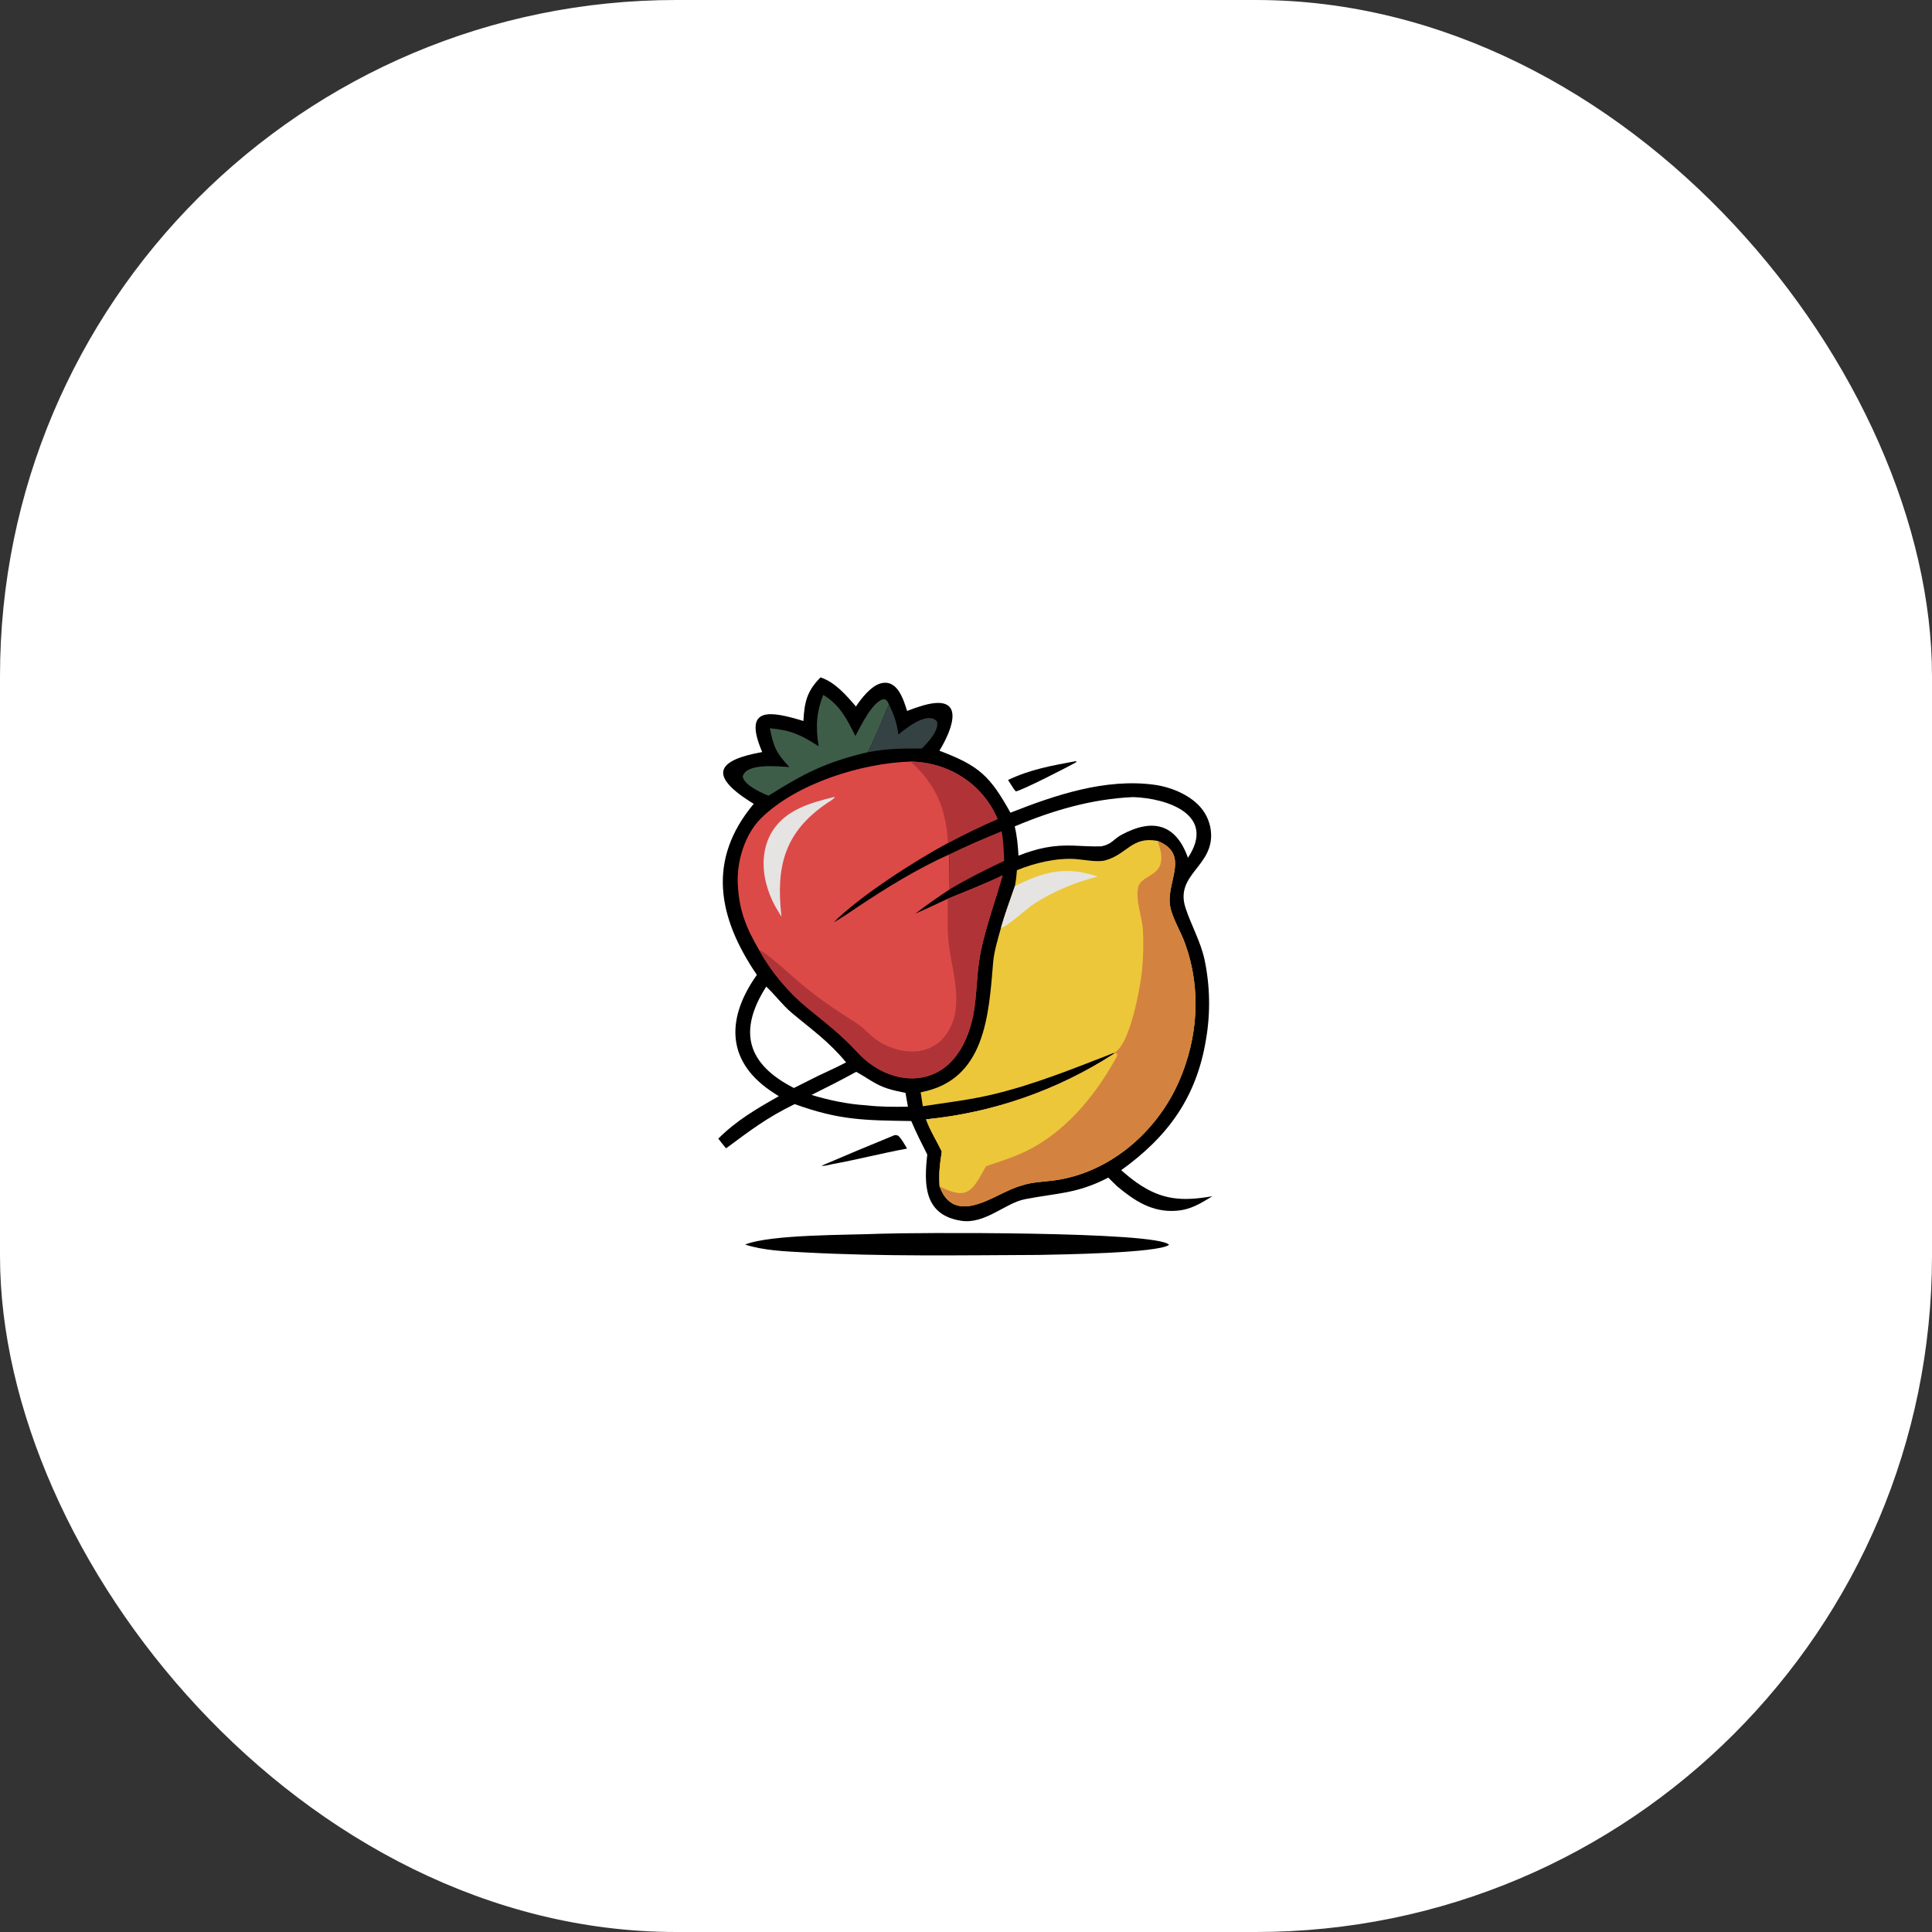 <svg xmlns="http://www.w3.org/2000/svg" version="1.1" xmlns:xlink="http://www.w3.org/1999/xlink" width="1000" height="1000"><rect width="100%" height="100%" fill="#333333" stroke="none"/><g clip-path="url(#SvgjsClipPath1090)"><rect width="1000" height="1000" fill="#ffffff"></rect><g transform="matrix(0.762,0,0,0.762,0,219.512)"><svg xmlns="http://www.w3.org/2000/svg" version="1.1" xmlns:xlink="http://www.w3.org/1999/xlink" width="1312" height="736"><svg xmlns="http://www.w3.org/2000/svg" xmlns:xlink="http://www.w3.org/1999/xlink" width="1312" height="736" viewBox="0 0 1312 736"><path d="M557.371 172.033C567.391 175.446 574.718 184.062 581.417 191.835C584.998 186.318 591.614 178.04 597.945 176.205C609.457 172.868 613.581 186.752 616.161 194.835C619.746 193.42 623.395 192.171 627.095 191.093C656.4 182.734 647.163 207.131 638.094 221.864C665.125 232.006 672.586 239.147 686.354 263.964C716.919 251.91 750.824 240.505 784.014 244.971C795.765 246.552 809.795 252.361 816.968 262.152C820.065 266.381 821.982 271.356 822.522 276.569C824.948 300.411 797.758 305.592 805.284 328.628C809.175 340.536 815.454 351.245 818.174 363.652C821.94 381.44 822.303 399.779 819.242 417.701C812.835 457.235 793.404 483.906 761.607 506.776C764.967 509.813 768.499 512.653 772.186 515.283C789.427 527.389 803.48 527.942 823.574 524.473C815.278 529.426 809.004 533.646 798.845 534.365C782.5 535.522 770.479 527.476 758.714 517.647L752.824 511.843C731.239 522.957 718.607 522.138 696.089 526.529C682.851 529.11 669.087 543.662 652.877 541.147C627.283 537.177 627.639 516.037 629.864 496.174C625.679 487.862 622.634 481.969 618.973 473.4C587.258 472.931 570.161 472.902 539.794 461.896C520.585 471.295 510.058 479.508 493.189 491.95C491.398 489.931 489.587 487.487 487.914 485.332C500.351 472.951 513.967 465.025 529.035 456.542C527.07 455.33 525.135 454.069 523.234 452.759C492.319 431.444 494.206 402.168 514.11 374.127C487.485 335.039 480.139 295.935 511.995 257.927C511.022 257.36 510.06 256.771 509.112 256.163C480.521 237.785 488.265 228.021 517.745 222.765C504.074 190.984 523.847 195.03 545.729 201.669C546.387 188.992 548.082 181.317 557.371 172.033ZM689.263 273.269C690.869 279.983 691.419 286.245 691.814 293.124C704.698 288.137 715.186 285.813 729.095 286.319C734.674 286.523 742.767 287.08 748.147 286.794L748.836 286.644C755.289 285.206 756.484 281.863 761.682 279.042C783.269 267.328 798.889 271.881 806.925 294.582C826.364 265.428 793.046 254.101 769.644 253.364C741.567 254.609 715.003 262.396 689.263 273.269ZM581.582 439.975C571.421 445.585 561.648 450.508 551.244 455.679C562.889 459.217 576.059 461.987 588.244 462.711C598.409 463.861 606.574 463.789 616.738 463.669L615.057 454.287C605.226 452.263 599.833 451.114 591.163 445.722C589.672 444.795 582.959 440.611 581.582 439.975ZM555.742 442.702C562.029 439.75 568.605 436.776 574.734 433.555C562.648 419.068 552.022 411.84 537.723 399.848C531.421 394.563 525.715 386.825 520.466 382.105C501.101 412.445 507.486 434.721 539.276 450.965L555.742 442.702Z"></path><path fill="#EDC73A" d="M690.763 303.034C702.625 298.122 717.919 294.47 730.845 295.458C736.526 295.892 745.5 297.787 750.861 296.301C765.765 292.168 768.673 279.871 786.257 283.099C808.165 292.025 792.966 309.712 794.598 325.813C795.48 334.516 802.319 344.876 805.117 353.254C816.032 383.502 813.807 416.76 800.945 446.258C785.937 480.68 753.951 508.656 715.928 513.756C708.591 514.741 701.418 514.781 694.286 517.112C682.744 520.327 672.91 527.826 661.28 530.586C649.566 533.367 642.14 528.728 638.245 517.791C637.733 508.039 638.289 503.91 639.742 494.096C636.281 486.931 631.712 479.703 629.067 472.253C674.534 467.779 718.279 452.524 756.668 427.756L756.624 427.115C729.866 437.513 702.832 448.499 674.91 455.198C658.58 459.116 643.345 460.767 626.842 463.36L625.382 453.871C669.348 445.69 671.633 401.455 674.64 365.246C675.208 358.41 678.043 348.959 679.916 342.184C682.446 333.185 686.274 322.814 689.376 313.851C690.181 309.727 690.43 307.167 690.763 303.034Z"></path><path fill="#D3833F" d="M786.257 283.099C808.165 292.025 792.966 309.712 794.598 325.813C795.48 334.516 802.319 344.876 805.117 353.254C816.032 383.502 813.807 416.76 800.945 446.258C785.937 480.68 753.951 508.656 715.928 513.756C708.591 514.741 701.418 514.781 694.286 517.112C682.744 520.327 672.91 527.826 661.28 530.586C649.566 533.367 642.14 528.728 638.245 517.791C637.733 508.039 638.289 503.91 639.742 494.096C636.281 486.931 631.712 479.703 629.067 472.253C674.534 467.779 718.279 452.524 756.668 427.756L756.624 427.115C767.523 422.248 774.609 382.428 775.773 370.838C776.611 361.95 776.811 353.013 776.372 344.097C775.929 334.457 771.055 323.815 773.131 314.506C774.571 308.052 784.82 306.961 787.748 300.198C790.114 294.733 788.218 288.386 786.257 283.099Z"></path><path fill="#EDC73A" d="M756.668 427.756L758.709 427.23C759.22 429.146 757.972 430.736 756.912 432.616C742.82 457.607 722.726 481.563 696.416 494.14C688.124 498.104 678.565 501.121 669.754 504.072C660.546 520.546 657.676 527.75 638.245 517.791C637.733 508.039 638.289 503.91 639.742 494.096C636.281 486.931 631.712 479.703 629.067 472.253C674.534 467.779 718.279 452.524 756.668 427.756Z"></path><path fill="#E5E4E3" d="M689.376 313.851C709.079 304.018 723.72 300.062 745.284 307.189L745.706 307.332C730.566 311.075 716.115 317.194 702.892 325.462C697.372 328.939 684.737 341.144 679.916 342.184C682.446 333.185 686.274 322.814 689.376 313.851Z"></path><path fill="#DC4A48" d="M618.439 229.234C644.226 229.645 667.435 244.24 677.614 268.22C666.179 273.225 654.939 278.667 643.921 284.533C621.952 296.28 583.988 320.608 566.285 338.442C571.878 335.357 576.987 331.727 582.292 328.187C602.068 314.99 623.106 302.003 644.814 292.283L645.057 316.039C636.786 321.537 629.654 326.454 621.718 332.53C629.15 329.366 636.465 325.806 643.796 322.402C655.332 317.647 669.866 312.006 681.005 306.508C676.232 323.494 670.021 340.262 666.393 357.409C661.55 380.436 665.425 399.398 654.446 421.14C638.545 452.63 603.766 449.796 582.541 426.827C570.772 414.091 561.324 407.165 548.335 396.485C535.017 385.456 523.869 372.045 515.458 356.937C506.595 341.69 501.962 329.955 501.144 312.268C500.431 296.862 505.941 278.583 517.065 267.64C541.213 243.883 585.58 230.265 618.439 229.234Z"></path><path fill="#B03437" d="M643.796 322.402C655.332 317.647 669.866 312.006 681.005 306.508C676.232 323.494 670.021 340.262 666.393 357.409C661.55 380.436 665.425 399.398 654.446 421.14C638.545 452.63 603.766 449.796 582.541 426.827C570.772 414.091 561.324 407.165 548.335 396.485C535.017 385.456 523.869 372.045 515.458 356.937C520.567 359.004 536.26 373.345 541.332 377.759C554.471 389.191 567.365 397.746 582.06 407.104C588.361 411.117 592.173 417.214 600.237 421.225C613.04 427.593 627.801 428.937 639.215 418.733C656.715 400.695 647.358 375.394 644.555 353.957C643.28 344.201 643.732 332.55 643.796 322.402Z"></path><path fill="#B03437" d="M618.439 229.234C644.226 229.645 667.435 244.24 677.614 268.22C666.179 273.225 654.939 278.667 643.921 284.533C642.519 261.131 635.828 244.788 618.439 229.234Z"></path><path fill="#E5E4E3" d="M566.902 253.24L567.022 253.284C566.738 254.534 563.484 256.313 562.23 257.156C532.518 277.14 526.963 300.824 530.848 334.679L526.513 327.442C523.824 322.482 521.759 317.21 520.366 311.743C517.465 300.006 518.042 287.235 524.519 276.713C533.663 261.859 551.006 257.074 566.902 253.24Z"></path><path fill="#3E5D48" d="M559.218 183.95C570.529 190.661 575.429 200.667 581.044 211.882C584.251 205.853 593.262 187.044 600.798 186.841C602.915 187.947 602.42 187.906 603.803 190.264C599.817 199.504 593.959 214.595 589.383 222.893C560.679 229.631 546.449 237.191 521.952 252.432C516.682 250.204 505.84 245.44 504.493 239.515C506.437 229.996 528.94 232.519 536.197 232.971C527.543 223.756 525.243 219.044 522.964 206.592C537.481 207.973 544.003 211.066 556.088 218.849C553.988 205.964 554.426 196.033 559.218 183.95Z"></path><path fill="#B03437" d="M644.814 292.283C656.877 286.35 667.94 281.696 680.378 276.57C681.641 283.281 681.797 289.882 682.12 296.688C668.577 303.13 657.916 308.394 645.057 316.039L644.814 292.283Z"></path><path fill="#354243" d="M603.803 190.264C607.221 197.483 609.253 202.847 610.209 210.902C615.682 206.422 630.192 194.658 636.502 202.049C638.043 208.124 630.229 216.289 626.155 220.356C612.476 220.339 603.082 220.342 589.383 222.893C593.959 214.595 599.817 199.504 603.803 190.264Z"></path><path d="M597.604 549.966C617.824 549.171 786.735 548.127 794.106 557.519C786.395 563.155 719.84 564.047 706.129 564.347C652.848 564.57 599.51 565.525 546.274 562.623C532.803 561.888 519.054 561.411 506.115 557.322C523.59 550.248 576.888 550.905 597.604 549.966Z"></path><path d="M607.714 482.961C608.805 482.891 608.982 483.04 610.051 483.31C612.529 485.596 614.374 489.173 616.119 492.128C599.353 495.164 582.113 499.666 564.55 502.848C562.641 503.27 559.806 504.105 558.032 503.766C574.53 496.683 591.091 489.748 607.714 482.961Z"></path><path d="M730.909 228.912L731.142 229.579C726.424 232.368 693.659 249.108 690.014 249.48L688.883 248.206L684.713 241.755C699.955 234.457 714.453 232.001 730.909 228.912Z"></path></svg></svg></g></g><defs><clipPath id="SvgjsClipPath1090"><rect width="1000" height="1000" x="0" y="0" rx="350" ry="350"></rect></clipPath></defs></svg>